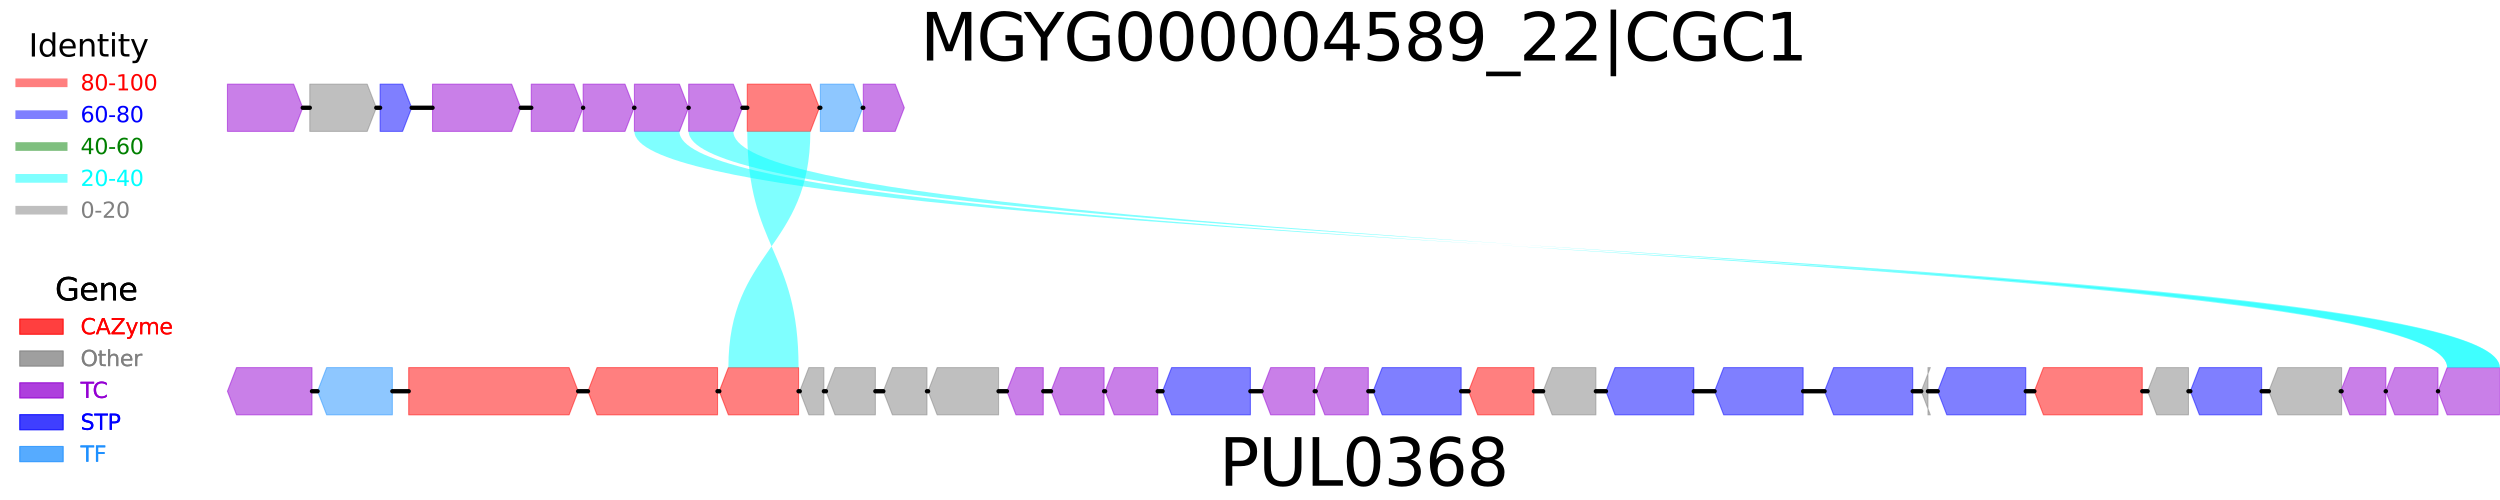 <?xml version="1.0" encoding="utf-8" standalone="no"?>
<!DOCTYPE svg PUBLIC "-//W3C//DTD SVG 1.1//EN"
  "http://www.w3.org/Graphics/SVG/1.1/DTD/svg11.dtd">
<svg height="230.4pt" version="1.1" viewBox="0 0 1152 230.4" width="1152pt" xmlns="http://www.w3.org/2000/svg" xmlns:xlink="http://www.w3.org/1999/xlink">
 <defs>
  <style type="text/css">*{stroke-linecap:butt;stroke-linejoin:round;}</style>
 </defs>
 <g id="figure_1">
  <g id="patch_1">
   <path d="M 0 230.4 
L 1152 230.4 
L 1152 0 
L 0 0 
z
" style="fill:#ffffff;"/>
  </g>
  <g id="axes_1">
   <g id="patch_2">
    <path clip-path="url(#p3616e3fc8d)" d="M 104.809 60.544 
L 135.309 60.544 
L 139.498 49.659 
L 135.309 38.774 
L 104.809 38.774 
z
" style="fill:#9400d3;opacity:0.5;stroke:#9400d3;stroke-linejoin:miter;stroke-width:0.5;"/>
   </g>
   <g id="patch_3">
    <path clip-path="url(#p3616e3fc8d)" d="M 142.753 60.544 
L 169.209 60.544 
L 173.398 49.659 
L 169.209 38.774 
L 142.753 38.774 
z
" style="fill:#808080;opacity:0.5;stroke:#808080;stroke-linejoin:miter;stroke-width:0.5;"/>
   </g>
   <g id="patch_4">
    <path clip-path="url(#p3616e3fc8d)" d="M 175.153 60.544 
L 185.511 60.544 
L 189.699 49.659 
L 185.511 38.774 
L 175.153 38.774 
z
" style="fill:#0000ff;opacity:0.5;stroke:#0000ff;stroke-linejoin:miter;stroke-width:0.5;"/>
   </g>
   <g id="patch_5">
    <path clip-path="url(#p3616e3fc8d)" d="M 199.313 60.544 
L 235.764 60.544 
L 239.952 49.659 
L 235.764 38.774 
L 199.313 38.774 
z
" style="fill:#9400d3;opacity:0.5;stroke:#9400d3;stroke-linejoin:miter;stroke-width:0.5;"/>
   </g>
   <g id="patch_6">
    <path clip-path="url(#p3616e3fc8d)" d="M 244.809 60.544 
L 264.476 60.544 
L 268.664 49.659 
L 264.476 38.774 
L 244.809 38.774 
z
" style="fill:#9400d3;opacity:0.5;stroke:#9400d3;stroke-linejoin:miter;stroke-width:0.5;"/>
   </g>
   <g id="patch_7">
    <path clip-path="url(#p3616e3fc8d)" d="M 268.715 60.544 
L 288 60.544 
L 292.188 49.659 
L 288 38.774 
L 268.715 38.774 
z
" style="fill:#9400d3;opacity:0.5;stroke:#9400d3;stroke-linejoin:miter;stroke-width:0.5;"/>
   </g>
   <g id="patch_8">
    <path clip-path="url(#p3616e3fc8d)" d="M 292.341 60.544 
L 313.075 60.544 
L 317.264 49.659 
L 313.075 38.774 
L 292.341 38.774 
z
" style="fill:#9400d3;opacity:0.5;stroke:#9400d3;stroke-linejoin:miter;stroke-width:0.5;"/>
   </g>
   <g id="patch_9">
    <path clip-path="url(#p3616e3fc8d)" d="M 317.34 60.544 
L 337.922 60.544 
L 342.11 49.659 
L 337.922 38.774 
L 317.34 38.774 
z
" style="fill:#9400d3;opacity:0.5;stroke:#9400d3;stroke-linejoin:miter;stroke-width:0.5;"/>
   </g>
   <g id="patch_10">
    <path clip-path="url(#p3616e3fc8d)" d="M 344.348 60.544 
L 373.399 60.544 
L 377.587 49.659 
L 373.399 38.774 
L 344.348 38.774 
z
" style="fill:#ff0000;opacity:0.5;stroke:#ff0000;stroke-linejoin:miter;stroke-width:0.5;"/>
   </g>
   <g id="patch_11">
    <path clip-path="url(#p3616e3fc8d)" d="M 378.02 60.544 
L 393.337 60.544 
L 397.526 49.659 
L 393.337 38.774 
L 378.02 38.774 
z
" style="fill:#1e90ff;opacity:0.5;stroke:#1e90ff;stroke-linejoin:miter;stroke-width:0.5;"/>
   </g>
   <g id="patch_12">
    <path clip-path="url(#p3616e3fc8d)" d="M 397.805 60.544 
L 412.513 60.544 
L 416.701 49.659 
L 412.513 38.774 
L 397.805 38.774 
z
" style="fill:#9400d3;opacity:0.5;stroke:#9400d3;stroke-linejoin:miter;stroke-width:0.5;"/>
   </g>
   <g id="patch_13">
    <path clip-path="url(#p3616e3fc8d)" d="M 104.809 180.28 
L 108.997 191.165 
L 143.77 191.165 
L 143.77 169.395 
L 108.997 169.395 
z
" style="fill:#9400d3;opacity:0.5;stroke:#9400d3;stroke-linejoin:miter;stroke-width:0.5;"/>
   </g>
   <g id="patch_14">
    <path clip-path="url(#p3616e3fc8d)" d="M 146.339 180.28 
L 150.527 191.165 
L 180.798 191.165 
L 180.798 169.395 
L 150.527 169.395 
z
" style="fill:#1e90ff;opacity:0.5;stroke:#1e90ff;stroke-linejoin:miter;stroke-width:0.5;"/>
   </g>
   <g id="patch_15">
    <path clip-path="url(#p3616e3fc8d)" d="M 188.326 191.165 
L 262.238 191.165 
L 266.426 180.28 
L 262.238 169.395 
L 188.326 169.395 
z
" style="fill:#ff0000;opacity:0.5;stroke:#ff0000;stroke-linejoin:miter;stroke-width:0.5;"/>
   </g>
   <g id="patch_16">
    <path clip-path="url(#p3616e3fc8d)" d="M 270.928 180.28 
L 275.116 191.165 
L 330.641 191.165 
L 330.641 169.395 
L 275.116 169.395 
z
" style="fill:#ff0000;opacity:0.5;stroke:#ff0000;stroke-linejoin:miter;stroke-width:0.5;"/>
   </g>
   <g id="patch_17">
    <path clip-path="url(#p3616e3fc8d)" d="M 331.455 180.28 
L 335.643 191.165 
L 367.974 191.165 
L 367.974 169.395 
L 335.643 169.395 
z
" style="fill:#ff0000;opacity:0.5;stroke:#ff0000;stroke-linejoin:miter;stroke-width:0.5;"/>
   </g>
   <g id="patch_18">
    <path clip-path="url(#p3616e3fc8d)" d="M 368.534 180.28 
L 372.722 191.165 
L 379.647 191.165 
L 379.647 169.395 
L 372.722 169.395 
z
" style="fill:#808080;opacity:0.5;stroke:#808080;stroke-linejoin:miter;stroke-width:0.5;"/>
   </g>
   <g id="patch_19">
    <path clip-path="url(#p3616e3fc8d)" d="M 380.588 180.28 
L 384.777 191.165 
L 403.375 191.165 
L 403.375 169.395 
L 384.777 169.395 
z
" style="fill:#808080;opacity:0.5;stroke:#808080;stroke-linejoin:miter;stroke-width:0.5;"/>
   </g>
   <g id="patch_20">
    <path clip-path="url(#p3616e3fc8d)" d="M 407.037 180.28 
L 411.225 191.165 
L 427.153 191.165 
L 427.153 169.395 
L 411.225 169.395 
z
" style="fill:#808080;opacity:0.5;stroke:#808080;stroke-linejoin:miter;stroke-width:0.5;"/>
   </g>
   <g id="patch_21">
    <path clip-path="url(#p3616e3fc8d)" d="M 427.662 180.28 
L 431.85 191.165 
L 460.138 191.165 
L 460.138 169.395 
L 431.85 169.395 
z
" style="fill:#808080;opacity:0.5;stroke:#808080;stroke-linejoin:miter;stroke-width:0.5;"/>
   </g>
   <g id="patch_22">
    <path clip-path="url(#p3616e3fc8d)" d="M 463.978 180.28 
L 468.166 191.165 
L 480.737 191.165 
L 480.737 169.395 
L 468.166 169.395 
z
" style="fill:#9400d3;opacity:0.5;stroke:#9400d3;stroke-linejoin:miter;stroke-width:0.5;"/>
   </g>
   <g id="patch_23">
    <path clip-path="url(#p3616e3fc8d)" d="M 484.298 180.28 
L 488.486 191.165 
L 508.763 191.165 
L 508.763 169.395 
L 488.486 169.395 
z
" style="fill:#9400d3;opacity:0.5;stroke:#9400d3;stroke-linejoin:miter;stroke-width:0.5;"/>
   </g>
   <g id="patch_24">
    <path clip-path="url(#p3616e3fc8d)" d="M 509.246 180.28 
L 513.435 191.165 
L 533.482 191.165 
L 533.482 169.395 
L 513.435 169.395 
z
" style="fill:#9400d3;opacity:0.5;stroke:#9400d3;stroke-linejoin:miter;stroke-width:0.5;"/>
   </g>
   <g id="patch_25">
    <path clip-path="url(#p3616e3fc8d)" d="M 535.695 180.28 
L 539.883 191.165 
L 576.182 191.165 
L 576.182 169.395 
L 539.883 169.395 
z
" style="fill:#0000ff;opacity:0.5;stroke:#0000ff;stroke-linejoin:miter;stroke-width:0.5;"/>
   </g>
   <g id="patch_26">
    <path clip-path="url(#p3616e3fc8d)" d="M 581.344 180.28 
L 585.533 191.165 
L 605.81 191.165 
L 605.81 169.395 
L 585.533 169.395 
z
" style="fill:#9400d3;opacity:0.5;stroke:#9400d3;stroke-linejoin:miter;stroke-width:0.5;"/>
   </g>
   <g id="patch_27">
    <path clip-path="url(#p3616e3fc8d)" d="M 606.293 180.28 
L 610.481 191.165 
L 630.529 191.165 
L 630.529 169.395 
L 610.481 169.395 
z
" style="fill:#9400d3;opacity:0.5;stroke:#9400d3;stroke-linejoin:miter;stroke-width:0.5;"/>
   </g>
   <g id="patch_28">
    <path clip-path="url(#p3616e3fc8d)" d="M 632.741 180.28 
L 636.93 191.165 
L 673.305 191.165 
L 673.305 169.395 
L 636.93 169.395 
z
" style="fill:#0000ff;opacity:0.5;stroke:#0000ff;stroke-linejoin:miter;stroke-width:0.5;"/>
   </g>
   <g id="patch_29">
    <path clip-path="url(#p3616e3fc8d)" d="M 676.738 180.28 
L 680.926 191.165 
L 706.849 191.165 
L 706.849 169.395 
L 680.926 169.395 
z
" style="fill:#ff0000;opacity:0.5;stroke:#ff0000;stroke-linejoin:miter;stroke-width:0.5;"/>
   </g>
   <g id="patch_30">
    <path clip-path="url(#p3616e3fc8d)" d="M 711.07 180.28 
L 715.259 191.165 
L 735.383 191.165 
L 735.383 169.395 
L 715.259 169.395 
z
" style="fill:#808080;opacity:0.5;stroke:#808080;stroke-linejoin:miter;stroke-width:0.5;"/>
   </g>
   <g id="patch_31">
    <path clip-path="url(#p3616e3fc8d)" d="M 740.012 180.28 
L 744.2 191.165 
L 780.498 191.165 
L 780.498 169.395 
L 744.2 169.395 
z
" style="fill:#0000ff;opacity:0.5;stroke:#0000ff;stroke-linejoin:miter;stroke-width:0.5;"/>
   </g>
   <g id="patch_32">
    <path clip-path="url(#p3616e3fc8d)" d="M 790.086 180.28 
L 794.274 191.165 
L 830.878 191.165 
L 830.878 169.395 
L 794.274 169.395 
z
" style="fill:#0000ff;opacity:0.5;stroke:#0000ff;stroke-linejoin:miter;stroke-width:0.5;"/>
   </g>
   <g id="patch_33">
    <path clip-path="url(#p3616e3fc8d)" d="M 840.746 180.28 
L 844.934 191.165 
L 881.385 191.165 
L 881.385 169.395 
L 844.934 169.395 
z
" style="fill:#0000ff;opacity:0.5;stroke:#0000ff;stroke-linejoin:miter;stroke-width:0.5;"/>
   </g>
   <g id="patch_34">
    <path clip-path="url(#p3616e3fc8d)" d="M 885.302 180.28 
L 889.49 191.165 
L 888.404 191.165 
L 888.404 169.395 
L 889.49 169.395 
z
" style="fill:#808080;opacity:0.5;stroke:#808080;stroke-linejoin:miter;stroke-width:0.5;"/>
   </g>
   <g id="patch_35">
    <path clip-path="url(#p3616e3fc8d)" d="M 892.906 180.28 
L 897.094 191.165 
L 933.469 191.165 
L 933.469 169.395 
L 897.094 169.395 
z
" style="fill:#0000ff;opacity:0.5;stroke:#0000ff;stroke-linejoin:miter;stroke-width:0.5;"/>
   </g>
   <g id="patch_36">
    <path clip-path="url(#p3616e3fc8d)" d="M 937.436 180.28 
L 941.625 191.165 
L 987.155 191.165 
L 987.155 169.395 
L 941.625 169.395 
z
" style="fill:#ff0000;opacity:0.5;stroke:#ff0000;stroke-linejoin:miter;stroke-width:0.5;"/>
   </g>
   <g id="patch_37">
    <path clip-path="url(#p3616e3fc8d)" d="M 989.622 180.28 
L 993.81 191.165 
L 1008.441 191.165 
L 1008.441 169.395 
L 993.81 169.395 
z
" style="fill:#808080;opacity:0.5;stroke:#808080;stroke-linejoin:miter;stroke-width:0.5;"/>
   </g>
   <g id="patch_38">
    <path clip-path="url(#p3616e3fc8d)" d="M 1009.306 180.28 
L 1013.494 191.165 
L 1042.163 191.165 
L 1042.163 169.395 
L 1013.494 169.395 
z
" style="fill:#0000ff;opacity:0.5;stroke:#0000ff;stroke-linejoin:miter;stroke-width:0.5;"/>
   </g>
   <g id="patch_39">
    <path clip-path="url(#p3616e3fc8d)" d="M 1045.469 180.28 
L 1049.658 191.165 
L 1079.013 191.165 
L 1079.013 169.395 
L 1049.658 169.395 
z
" style="fill:#808080;opacity:0.5;stroke:#808080;stroke-linejoin:miter;stroke-width:0.5;"/>
   </g>
   <g id="patch_40">
    <path clip-path="url(#p3616e3fc8d)" d="M 1078.606 180.28 
L 1082.795 191.165 
L 1099.409 191.165 
L 1099.409 169.395 
L 1082.795 169.395 
z
" style="fill:#9400d3;opacity:0.5;stroke:#9400d3;stroke-linejoin:miter;stroke-width:0.5;"/>
   </g>
   <g id="patch_41">
    <path clip-path="url(#p3616e3fc8d)" d="M 1099.333 180.28 
L 1103.521 191.165 
L 1123.417 191.165 
L 1123.417 169.395 
L 1103.521 169.395 
z
" style="fill:#9400d3;opacity:0.5;stroke:#9400d3;stroke-linejoin:miter;stroke-width:0.5;"/>
   </g>
   <g id="patch_42">
    <path clip-path="url(#p3616e3fc8d)" d="M 1123.468 180.28 
L 1127.656 191.165 
L 1151.9 191.165 
L 1151.9 169.395 
L 1127.656 169.395 
z
" style="fill:#9400d3;opacity:0.5;stroke:#9400d3;stroke-linejoin:miter;stroke-width:0.5;"/>
   </g>
   <g id="patch_43">
    <path clip-path="url(#p3616e3fc8d)" d="M 292.341 60.544 
C 292.341 114.97 1151.9 114.97 1151.9 169.395 
L 1127.656 169.395 
C 1127.656 114.97 313.075 114.97 313.075 60.544 
z
" style="fill:#00ffff;opacity:0.5;"/>
   </g>
   <g id="patch_44">
    <path clip-path="url(#p3616e3fc8d)" d="M 317.34 60.544 
C 317.34 114.97 1151.9 114.97 1151.9 169.395 
L 1127.656 169.395 
C 1127.656 114.97 337.922 114.97 337.922 60.544 
z
" style="fill:#00ffff;opacity:0.5;"/>
   </g>
   <g id="patch_45">
    <path clip-path="url(#p3616e3fc8d)" d="M 344.348 60.544 
C 344.348 114.97 367.974 114.97 367.974 169.395 
L 335.643 169.395 
C 335.643 114.97 373.399 114.97 373.399 60.544 
z
" style="fill:#00ffff;opacity:0.5;"/>
   </g>
   <g id="patch_46">
    <path clip-path="url(#p3616e3fc8d)" d="M 139.498 49.659 
L 142.753 49.659 
z
" style="stroke:#000000;stroke-linejoin:miter;stroke-width:2;"/>
   </g>
   <g id="patch_47">
    <path clip-path="url(#p3616e3fc8d)" d="M 173.398 49.659 
L 175.153 49.659 
z
" style="stroke:#000000;stroke-linejoin:miter;stroke-width:2;"/>
   </g>
   <g id="patch_48">
    <path clip-path="url(#p3616e3fc8d)" d="M 189.699 49.659 
L 199.313 49.659 
z
" style="stroke:#000000;stroke-linejoin:miter;stroke-width:2;"/>
   </g>
   <g id="patch_49">
    <path clip-path="url(#p3616e3fc8d)" d="M 239.952 49.659 
L 244.809 49.659 
z
" style="stroke:#000000;stroke-linejoin:miter;stroke-width:2;"/>
   </g>
   <g id="patch_50">
    <path clip-path="url(#p3616e3fc8d)" d="M 268.664 49.659 
L 268.715 49.659 
z
" style="stroke:#000000;stroke-linejoin:miter;stroke-width:2;"/>
   </g>
   <g id="patch_51">
    <path clip-path="url(#p3616e3fc8d)" d="M 292.188 49.659 
L 292.341 49.659 
z
" style="stroke:#000000;stroke-linejoin:miter;stroke-width:2;"/>
   </g>
   <g id="patch_52">
    <path clip-path="url(#p3616e3fc8d)" d="M 317.264 49.659 
L 317.34 49.659 
z
" style="stroke:#000000;stroke-linejoin:miter;stroke-width:2;"/>
   </g>
   <g id="patch_53">
    <path clip-path="url(#p3616e3fc8d)" d="M 342.11 49.659 
L 344.348 49.659 
z
" style="stroke:#000000;stroke-linejoin:miter;stroke-width:2;"/>
   </g>
   <g id="patch_54">
    <path clip-path="url(#p3616e3fc8d)" d="M 377.587 49.659 
L 378.02 49.659 
z
" style="stroke:#000000;stroke-linejoin:miter;stroke-width:2;"/>
   </g>
   <g id="patch_55">
    <path clip-path="url(#p3616e3fc8d)" d="M 397.526 49.659 
L 397.805 49.659 
z
" style="stroke:#000000;stroke-linejoin:miter;stroke-width:2;"/>
   </g>
   <g id="patch_56">
    <path clip-path="url(#p3616e3fc8d)" d="M 143.77 180.28 
L 146.339 180.28 
z
" style="stroke:#000000;stroke-linejoin:miter;stroke-width:2;"/>
   </g>
   <g id="patch_57">
    <path clip-path="url(#p3616e3fc8d)" d="M 180.798 180.28 
L 188.326 180.28 
z
" style="stroke:#000000;stroke-linejoin:miter;stroke-width:2;"/>
   </g>
   <g id="patch_58">
    <path clip-path="url(#p3616e3fc8d)" d="M 266.426 180.28 
L 270.928 180.28 
z
" style="stroke:#000000;stroke-linejoin:miter;stroke-width:2;"/>
   </g>
   <g id="patch_59">
    <path clip-path="url(#p3616e3fc8d)" d="M 330.641 180.28 
L 331.455 180.28 
z
" style="stroke:#000000;stroke-linejoin:miter;stroke-width:2;"/>
   </g>
   <g id="patch_60">
    <path clip-path="url(#p3616e3fc8d)" d="M 367.974 180.28 
L 368.534 180.28 
z
" style="stroke:#000000;stroke-linejoin:miter;stroke-width:2;"/>
   </g>
   <g id="patch_61">
    <path clip-path="url(#p3616e3fc8d)" d="M 379.647 180.28 
L 380.588 180.28 
z
" style="stroke:#000000;stroke-linejoin:miter;stroke-width:2;"/>
   </g>
   <g id="patch_62">
    <path clip-path="url(#p3616e3fc8d)" d="M 403.375 180.28 
L 407.037 180.28 
z
" style="stroke:#000000;stroke-linejoin:miter;stroke-width:2;"/>
   </g>
   <g id="patch_63">
    <path clip-path="url(#p3616e3fc8d)" d="M 427.153 180.28 
L 427.662 180.28 
z
" style="stroke:#000000;stroke-linejoin:miter;stroke-width:2;"/>
   </g>
   <g id="patch_64">
    <path clip-path="url(#p3616e3fc8d)" d="M 460.138 180.28 
L 463.978 180.28 
z
" style="stroke:#000000;stroke-linejoin:miter;stroke-width:2;"/>
   </g>
   <g id="patch_65">
    <path clip-path="url(#p3616e3fc8d)" d="M 480.737 180.28 
L 484.298 180.28 
z
" style="stroke:#000000;stroke-linejoin:miter;stroke-width:2;"/>
   </g>
   <g id="patch_66">
    <path clip-path="url(#p3616e3fc8d)" d="M 508.763 180.28 
L 509.246 180.28 
z
" style="stroke:#000000;stroke-linejoin:miter;stroke-width:2;"/>
   </g>
   <g id="patch_67">
    <path clip-path="url(#p3616e3fc8d)" d="M 533.482 180.28 
L 535.695 180.28 
z
" style="stroke:#000000;stroke-linejoin:miter;stroke-width:2;"/>
   </g>
   <g id="patch_68">
    <path clip-path="url(#p3616e3fc8d)" d="M 576.182 180.28 
L 581.344 180.28 
z
" style="stroke:#000000;stroke-linejoin:miter;stroke-width:2;"/>
   </g>
   <g id="patch_69">
    <path clip-path="url(#p3616e3fc8d)" d="M 605.81 180.28 
L 606.293 180.28 
z
" style="stroke:#000000;stroke-linejoin:miter;stroke-width:2;"/>
   </g>
   <g id="patch_70">
    <path clip-path="url(#p3616e3fc8d)" d="M 630.529 180.28 
L 632.741 180.28 
z
" style="stroke:#000000;stroke-linejoin:miter;stroke-width:2;"/>
   </g>
   <g id="patch_71">
    <path clip-path="url(#p3616e3fc8d)" d="M 673.305 180.28 
L 676.738 180.28 
z
" style="stroke:#000000;stroke-linejoin:miter;stroke-width:2;"/>
   </g>
   <g id="patch_72">
    <path clip-path="url(#p3616e3fc8d)" d="M 706.849 180.28 
L 711.07 180.28 
z
" style="stroke:#000000;stroke-linejoin:miter;stroke-width:2;"/>
   </g>
   <g id="patch_73">
    <path clip-path="url(#p3616e3fc8d)" d="M 735.383 180.28 
L 740.012 180.28 
z
" style="stroke:#000000;stroke-linejoin:miter;stroke-width:2;"/>
   </g>
   <g id="patch_74">
    <path clip-path="url(#p3616e3fc8d)" d="M 780.498 180.28 
L 790.086 180.28 
z
" style="stroke:#000000;stroke-linejoin:miter;stroke-width:2;"/>
   </g>
   <g id="patch_75">
    <path clip-path="url(#p3616e3fc8d)" d="M 830.878 180.28 
L 840.746 180.28 
z
" style="stroke:#000000;stroke-linejoin:miter;stroke-width:2;"/>
   </g>
   <g id="patch_76">
    <path clip-path="url(#p3616e3fc8d)" d="M 881.385 180.28 
L 885.302 180.28 
z
" style="stroke:#000000;stroke-linejoin:miter;stroke-width:2;"/>
   </g>
   <g id="patch_77">
    <path clip-path="url(#p3616e3fc8d)" d="M 888.404 180.28 
L 892.906 180.28 
z
" style="stroke:#000000;stroke-linejoin:miter;stroke-width:2;"/>
   </g>
   <g id="patch_78">
    <path clip-path="url(#p3616e3fc8d)" d="M 933.469 180.28 
L 937.436 180.28 
z
" style="stroke:#000000;stroke-linejoin:miter;stroke-width:2;"/>
   </g>
   <g id="patch_79">
    <path clip-path="url(#p3616e3fc8d)" d="M 987.155 180.28 
L 989.622 180.28 
z
" style="stroke:#000000;stroke-linejoin:miter;stroke-width:2;"/>
   </g>
   <g id="patch_80">
    <path clip-path="url(#p3616e3fc8d)" d="M 1008.441 180.28 
L 1009.306 180.28 
z
" style="stroke:#000000;stroke-linejoin:miter;stroke-width:2;"/>
   </g>
   <g id="patch_81">
    <path clip-path="url(#p3616e3fc8d)" d="M 1042.163 180.28 
L 1045.469 180.28 
z
" style="stroke:#000000;stroke-linejoin:miter;stroke-width:2;"/>
   </g>
   <g id="patch_82">
    <path clip-path="url(#p3616e3fc8d)" d="M 1079.013 180.28 
L 1078.606 180.28 
z
" style="stroke:#000000;stroke-linejoin:miter;stroke-width:2;"/>
   </g>
   <g id="patch_83">
    <path clip-path="url(#p3616e3fc8d)" d="M 1099.409 180.28 
L 1099.333 180.28 
z
" style="stroke:#000000;stroke-linejoin:miter;stroke-width:2;"/>
   </g>
   <g id="patch_84">
    <path clip-path="url(#p3616e3fc8d)" d="M 1123.417 180.28 
L 1123.468 180.28 
z
" style="stroke:#000000;stroke-linejoin:miter;stroke-width:2;"/>
   </g>
   <g id="text_1">
    <!-- MGYG000004589_22|CGC1 -->
    <g transform="translate(424.106 27.889)scale(0.3 -0.3)">
     <defs>
      <path d="M 628 4666 
L 1569 4666 
L 2759 1491 
L 3956 4666 
L 4897 4666 
L 4897 0 
L 4281 0 
L 4281 4097 
L 3078 897 
L 2444 897 
L 1241 4097 
L 1241 0 
L 628 0 
L 628 4666 
z
" id="DejaVuSans-4d" transform="scale(0.016)"/>
      <path d="M 3809 666 
L 3809 1919 
L 2778 1919 
L 2778 2438 
L 4434 2438 
L 4434 434 
Q 4069 175 3628 42 
Q 3188 -91 2688 -91 
Q 1594 -91 976 548 
Q 359 1188 359 2328 
Q 359 3472 976 4111 
Q 1594 4750 2688 4750 
Q 3144 4750 3555 4637 
Q 3966 4525 4313 4306 
L 4313 3634 
Q 3963 3931 3569 4081 
Q 3175 4231 2741 4231 
Q 1884 4231 1454 3753 
Q 1025 3275 1025 2328 
Q 1025 1384 1454 906 
Q 1884 428 2741 428 
Q 3075 428 3337 486 
Q 3600 544 3809 666 
z
" id="DejaVuSans-47" transform="scale(0.016)"/>
      <path d="M -13 4666 
L 666 4666 
L 1959 2747 
L 3244 4666 
L 3922 4666 
L 2272 2222 
L 2272 0 
L 1638 0 
L 1638 2222 
L -13 4666 
z
" id="DejaVuSans-59" transform="scale(0.016)"/>
      <path d="M 2034 4250 
Q 1547 4250 1301 3770 
Q 1056 3291 1056 2328 
Q 1056 1369 1301 889 
Q 1547 409 2034 409 
Q 2525 409 2770 889 
Q 3016 1369 3016 2328 
Q 3016 3291 2770 3770 
Q 2525 4250 2034 4250 
z
M 2034 4750 
Q 2819 4750 3233 4129 
Q 3647 3509 3647 2328 
Q 3647 1150 3233 529 
Q 2819 -91 2034 -91 
Q 1250 -91 836 529 
Q 422 1150 422 2328 
Q 422 3509 836 4129 
Q 1250 4750 2034 4750 
z
" id="DejaVuSans-30" transform="scale(0.016)"/>
      <path d="M 2419 4116 
L 825 1625 
L 2419 1625 
L 2419 4116 
z
M 2253 4666 
L 3047 4666 
L 3047 1625 
L 3713 1625 
L 3713 1100 
L 3047 1100 
L 3047 0 
L 2419 0 
L 2419 1100 
L 313 1100 
L 313 1709 
L 2253 4666 
z
" id="DejaVuSans-34" transform="scale(0.016)"/>
      <path d="M 691 4666 
L 3169 4666 
L 3169 4134 
L 1269 4134 
L 1269 2991 
Q 1406 3038 1543 3061 
Q 1681 3084 1819 3084 
Q 2600 3084 3056 2656 
Q 3513 2228 3513 1497 
Q 3513 744 3044 326 
Q 2575 -91 1722 -91 
Q 1428 -91 1123 -41 
Q 819 9 494 109 
L 494 744 
Q 775 591 1075 516 
Q 1375 441 1709 441 
Q 2250 441 2565 725 
Q 2881 1009 2881 1497 
Q 2881 1984 2565 2268 
Q 2250 2553 1709 2553 
Q 1456 2553 1204 2497 
Q 953 2441 691 2322 
L 691 4666 
z
" id="DejaVuSans-35" transform="scale(0.016)"/>
      <path d="M 2034 2216 
Q 1584 2216 1326 1975 
Q 1069 1734 1069 1313 
Q 1069 891 1326 650 
Q 1584 409 2034 409 
Q 2484 409 2743 651 
Q 3003 894 3003 1313 
Q 3003 1734 2745 1975 
Q 2488 2216 2034 2216 
z
M 1403 2484 
Q 997 2584 770 2862 
Q 544 3141 544 3541 
Q 544 4100 942 4425 
Q 1341 4750 2034 4750 
Q 2731 4750 3128 4425 
Q 3525 4100 3525 3541 
Q 3525 3141 3298 2862 
Q 3072 2584 2669 2484 
Q 3125 2378 3379 2068 
Q 3634 1759 3634 1313 
Q 3634 634 3220 271 
Q 2806 -91 2034 -91 
Q 1263 -91 848 271 
Q 434 634 434 1313 
Q 434 1759 690 2068 
Q 947 2378 1403 2484 
z
M 1172 3481 
Q 1172 3119 1398 2916 
Q 1625 2713 2034 2713 
Q 2441 2713 2670 2916 
Q 2900 3119 2900 3481 
Q 2900 3844 2670 4047 
Q 2441 4250 2034 4250 
Q 1625 4250 1398 4047 
Q 1172 3844 1172 3481 
z
" id="DejaVuSans-38" transform="scale(0.016)"/>
      <path d="M 703 97 
L 703 672 
Q 941 559 1184 500 
Q 1428 441 1663 441 
Q 2288 441 2617 861 
Q 2947 1281 2994 2138 
Q 2813 1869 2534 1725 
Q 2256 1581 1919 1581 
Q 1219 1581 811 2004 
Q 403 2428 403 3163 
Q 403 3881 828 4315 
Q 1253 4750 1959 4750 
Q 2769 4750 3195 4129 
Q 3622 3509 3622 2328 
Q 3622 1225 3098 567 
Q 2575 -91 1691 -91 
Q 1453 -91 1209 -44 
Q 966 3 703 97 
z
M 1959 2075 
Q 2384 2075 2632 2365 
Q 2881 2656 2881 3163 
Q 2881 3666 2632 3958 
Q 2384 4250 1959 4250 
Q 1534 4250 1286 3958 
Q 1038 3666 1038 3163 
Q 1038 2656 1286 2365 
Q 1534 2075 1959 2075 
z
" id="DejaVuSans-39" transform="scale(0.016)"/>
      <path d="M 3263 -1063 
L 3263 -1509 
L -63 -1509 
L -63 -1063 
L 3263 -1063 
z
" id="DejaVuSans-5f" transform="scale(0.016)"/>
      <path d="M 1228 531 
L 3431 531 
L 3431 0 
L 469 0 
L 469 531 
Q 828 903 1448 1529 
Q 2069 2156 2228 2338 
Q 2531 2678 2651 2914 
Q 2772 3150 2772 3378 
Q 2772 3750 2511 3984 
Q 2250 4219 1831 4219 
Q 1534 4219 1204 4116 
Q 875 4013 500 3803 
L 500 4441 
Q 881 4594 1212 4672 
Q 1544 4750 1819 4750 
Q 2544 4750 2975 4387 
Q 3406 4025 3406 3419 
Q 3406 3131 3298 2873 
Q 3191 2616 2906 2266 
Q 2828 2175 2409 1742 
Q 1991 1309 1228 531 
z
" id="DejaVuSans-32" transform="scale(0.016)"/>
      <path d="M 1344 4891 
L 1344 -1509 
L 813 -1509 
L 813 4891 
L 1344 4891 
z
" id="DejaVuSans-7c" transform="scale(0.016)"/>
      <path d="M 4122 4306 
L 4122 3641 
Q 3803 3938 3442 4084 
Q 3081 4231 2675 4231 
Q 1875 4231 1450 3742 
Q 1025 3253 1025 2328 
Q 1025 1406 1450 917 
Q 1875 428 2675 428 
Q 3081 428 3442 575 
Q 3803 722 4122 1019 
L 4122 359 
Q 3791 134 3420 21 
Q 3050 -91 2638 -91 
Q 1578 -91 968 557 
Q 359 1206 359 2328 
Q 359 3453 968 4101 
Q 1578 4750 2638 4750 
Q 3056 4750 3426 4639 
Q 3797 4528 4122 4306 
z
" id="DejaVuSans-43" transform="scale(0.016)"/>
      <path d="M 794 531 
L 1825 531 
L 1825 4091 
L 703 3866 
L 703 4441 
L 1819 4666 
L 2450 4666 
L 2450 531 
L 3481 531 
L 3481 0 
L 794 0 
L 794 531 
z
" id="DejaVuSans-31" transform="scale(0.016)"/>
     </defs>
     <use xlink:href="#DejaVuSans-4d"/>
     <use x="86.279" xlink:href="#DejaVuSans-47"/>
     <use x="158.77" xlink:href="#DejaVuSans-59"/>
     <use x="219.854" xlink:href="#DejaVuSans-47"/>
     <use x="297.344" xlink:href="#DejaVuSans-30"/>
     <use x="360.967" xlink:href="#DejaVuSans-30"/>
     <use x="424.59" xlink:href="#DejaVuSans-30"/>
     <use x="488.213" xlink:href="#DejaVuSans-30"/>
     <use x="551.836" xlink:href="#DejaVuSans-30"/>
     <use x="615.459" xlink:href="#DejaVuSans-34"/>
     <use x="679.082" xlink:href="#DejaVuSans-35"/>
     <use x="742.705" xlink:href="#DejaVuSans-38"/>
     <use x="806.328" xlink:href="#DejaVuSans-39"/>
     <use x="869.951" xlink:href="#DejaVuSans-5f"/>
     <use x="919.951" xlink:href="#DejaVuSans-32"/>
     <use x="983.574" xlink:href="#DejaVuSans-32"/>
     <use x="1047.197" xlink:href="#DejaVuSans-7c"/>
     <use x="1080.889" xlink:href="#DejaVuSans-43"/>
     <use x="1150.713" xlink:href="#DejaVuSans-47"/>
     <use x="1228.203" xlink:href="#DejaVuSans-43"/>
     <use x="1298.027" xlink:href="#DejaVuSans-31"/>
    </g>
   </g>
   <g id="text_2">
    <!-- PUL0368 -->
    <g transform="translate(561.799 223.82)scale(0.3 -0.3)">
     <defs>
      <path d="M 1259 4147 
L 1259 2394 
L 2053 2394 
Q 2494 2394 2734 2622 
Q 2975 2850 2975 3272 
Q 2975 3691 2734 3919 
Q 2494 4147 2053 4147 
L 1259 4147 
z
M 628 4666 
L 2053 4666 
Q 2838 4666 3239 4311 
Q 3641 3956 3641 3272 
Q 3641 2581 3239 2228 
Q 2838 1875 2053 1875 
L 1259 1875 
L 1259 0 
L 628 0 
L 628 4666 
z
" id="DejaVuSans-50" transform="scale(0.016)"/>
      <path d="M 556 4666 
L 1191 4666 
L 1191 1831 
Q 1191 1081 1462 751 
Q 1734 422 2344 422 
Q 2950 422 3222 751 
Q 3494 1081 3494 1831 
L 3494 4666 
L 4128 4666 
L 4128 1753 
Q 4128 841 3676 375 
Q 3225 -91 2344 -91 
Q 1459 -91 1007 375 
Q 556 841 556 1753 
L 556 4666 
z
" id="DejaVuSans-55" transform="scale(0.016)"/>
      <path d="M 628 4666 
L 1259 4666 
L 1259 531 
L 3531 531 
L 3531 0 
L 628 0 
L 628 4666 
z
" id="DejaVuSans-4c" transform="scale(0.016)"/>
      <path d="M 2597 2516 
Q 3050 2419 3304 2112 
Q 3559 1806 3559 1356 
Q 3559 666 3084 287 
Q 2609 -91 1734 -91 
Q 1441 -91 1130 -33 
Q 819 25 488 141 
L 488 750 
Q 750 597 1062 519 
Q 1375 441 1716 441 
Q 2309 441 2620 675 
Q 2931 909 2931 1356 
Q 2931 1769 2642 2001 
Q 2353 2234 1838 2234 
L 1294 2234 
L 1294 2753 
L 1863 2753 
Q 2328 2753 2575 2939 
Q 2822 3125 2822 3475 
Q 2822 3834 2567 4026 
Q 2313 4219 1838 4219 
Q 1578 4219 1281 4162 
Q 984 4106 628 3988 
L 628 4550 
Q 988 4650 1302 4700 
Q 1616 4750 1894 4750 
Q 2613 4750 3031 4423 
Q 3450 4097 3450 3541 
Q 3450 3153 3228 2886 
Q 3006 2619 2597 2516 
z
" id="DejaVuSans-33" transform="scale(0.016)"/>
      <path d="M 2113 2584 
Q 1688 2584 1439 2293 
Q 1191 2003 1191 1497 
Q 1191 994 1439 701 
Q 1688 409 2113 409 
Q 2538 409 2786 701 
Q 3034 994 3034 1497 
Q 3034 2003 2786 2293 
Q 2538 2584 2113 2584 
z
M 3366 4563 
L 3366 3988 
Q 3128 4100 2886 4159 
Q 2644 4219 2406 4219 
Q 1781 4219 1451 3797 
Q 1122 3375 1075 2522 
Q 1259 2794 1537 2939 
Q 1816 3084 2150 3084 
Q 2853 3084 3261 2657 
Q 3669 2231 3669 1497 
Q 3669 778 3244 343 
Q 2819 -91 2113 -91 
Q 1303 -91 875 529 
Q 447 1150 447 2328 
Q 447 3434 972 4092 
Q 1497 4750 2381 4750 
Q 2619 4750 2861 4703 
Q 3103 4656 3366 4563 
z
" id="DejaVuSans-36" transform="scale(0.016)"/>
     </defs>
     <use xlink:href="#DejaVuSans-50"/>
     <use x="60.303" xlink:href="#DejaVuSans-55"/>
     <use x="133.496" xlink:href="#DejaVuSans-4c"/>
     <use x="189.209" xlink:href="#DejaVuSans-30"/>
     <use x="252.832" xlink:href="#DejaVuSans-33"/>
     <use x="316.455" xlink:href="#DejaVuSans-36"/>
     <use x="380.078" xlink:href="#DejaVuSans-38"/>
    </g>
   </g>
   <g id="legend_1">
    <g id="text_3">
     <!-- Identity -->
     <g transform="translate(13.215 26.061)scale(0.144 -0.144)">
      <defs>
       <path d="M 628 4666 
L 1259 4666 
L 1259 0 
L 628 0 
L 628 4666 
z
" id="DejaVuSans-49" transform="scale(0.016)"/>
       <path d="M 2906 2969 
L 2906 4863 
L 3481 4863 
L 3481 0 
L 2906 0 
L 2906 525 
Q 2725 213 2448 61 
Q 2172 -91 1784 -91 
Q 1150 -91 751 415 
Q 353 922 353 1747 
Q 353 2572 751 3078 
Q 1150 3584 1784 3584 
Q 2172 3584 2448 3432 
Q 2725 3281 2906 2969 
z
M 947 1747 
Q 947 1113 1208 752 
Q 1469 391 1925 391 
Q 2381 391 2643 752 
Q 2906 1113 2906 1747 
Q 2906 2381 2643 2742 
Q 2381 3103 1925 3103 
Q 1469 3103 1208 2742 
Q 947 2381 947 1747 
z
" id="DejaVuSans-64" transform="scale(0.016)"/>
       <path d="M 3597 1894 
L 3597 1613 
L 953 1613 
Q 991 1019 1311 708 
Q 1631 397 2203 397 
Q 2534 397 2845 478 
Q 3156 559 3463 722 
L 3463 178 
Q 3153 47 2828 -22 
Q 2503 -91 2169 -91 
Q 1331 -91 842 396 
Q 353 884 353 1716 
Q 353 2575 817 3079 
Q 1281 3584 2069 3584 
Q 2775 3584 3186 3129 
Q 3597 2675 3597 1894 
z
M 3022 2063 
Q 3016 2534 2758 2815 
Q 2500 3097 2075 3097 
Q 1594 3097 1305 2825 
Q 1016 2553 972 2059 
L 3022 2063 
z
" id="DejaVuSans-65" transform="scale(0.016)"/>
       <path d="M 3513 2113 
L 3513 0 
L 2938 0 
L 2938 2094 
Q 2938 2591 2744 2837 
Q 2550 3084 2163 3084 
Q 1697 3084 1428 2787 
Q 1159 2491 1159 1978 
L 1159 0 
L 581 0 
L 581 3500 
L 1159 3500 
L 1159 2956 
Q 1366 3272 1645 3428 
Q 1925 3584 2291 3584 
Q 2894 3584 3203 3211 
Q 3513 2838 3513 2113 
z
" id="DejaVuSans-6e" transform="scale(0.016)"/>
       <path d="M 1172 4494 
L 1172 3500 
L 2356 3500 
L 2356 3053 
L 1172 3053 
L 1172 1153 
Q 1172 725 1289 603 
Q 1406 481 1766 481 
L 2356 481 
L 2356 0 
L 1766 0 
Q 1100 0 847 248 
Q 594 497 594 1153 
L 594 3053 
L 172 3053 
L 172 3500 
L 594 3500 
L 594 4494 
L 1172 4494 
z
" id="DejaVuSans-74" transform="scale(0.016)"/>
       <path d="M 603 3500 
L 1178 3500 
L 1178 0 
L 603 0 
L 603 3500 
z
M 603 4863 
L 1178 4863 
L 1178 4134 
L 603 4134 
L 603 4863 
z
" id="DejaVuSans-69" transform="scale(0.016)"/>
       <path d="M 2059 -325 
Q 1816 -950 1584 -1140 
Q 1353 -1331 966 -1331 
L 506 -1331 
L 506 -850 
L 844 -850 
Q 1081 -850 1212 -737 
Q 1344 -625 1503 -206 
L 1606 56 
L 191 3500 
L 800 3500 
L 1894 763 
L 2988 3500 
L 3597 3500 
L 2059 -325 
z
" id="DejaVuSans-79" transform="scale(0.016)"/>
      </defs>
      <use xlink:href="#DejaVuSans-49"/>
      <use x="29.492" xlink:href="#DejaVuSans-64"/>
      <use x="92.969" xlink:href="#DejaVuSans-65"/>
      <use x="154.492" xlink:href="#DejaVuSans-6e"/>
      <use x="217.871" xlink:href="#DejaVuSans-74"/>
      <use x="257.08" xlink:href="#DejaVuSans-69"/>
      <use x="284.863" xlink:href="#DejaVuSans-74"/>
      <use x="324.072" xlink:href="#DejaVuSans-79"/>
     </g>
    </g>
    <g id="line2d_1">
     <path d="M 9.1 38.154 
L 29.1 38.154 
" style="fill:none;stroke:#ff0000;stroke-linecap:square;stroke-opacity:0.5;stroke-width:4;"/>
    </g>
    <g id="line2d_2"/>
    <g id="text_4">
     <!-- 80-100 -->
     <g style="fill:#ff0000;" transform="translate(37.1 41.654)scale(0.1 -0.1)">
      <defs>
       <path d="M 313 2009 
L 1997 2009 
L 1997 1497 
L 313 1497 
L 313 2009 
z
" id="DejaVuSans-2d" transform="scale(0.016)"/>
      </defs>
      <use xlink:href="#DejaVuSans-38"/>
      <use x="63.623" xlink:href="#DejaVuSans-30"/>
      <use x="127.246" xlink:href="#DejaVuSans-2d"/>
      <use x="163.33" xlink:href="#DejaVuSans-31"/>
      <use x="226.953" xlink:href="#DejaVuSans-30"/>
      <use x="290.576" xlink:href="#DejaVuSans-30"/>
     </g>
    </g>
    <g id="line2d_3">
     <path d="M 9.1 52.832 
L 29.1 52.832 
" style="fill:none;stroke:#0000ff;stroke-linecap:square;stroke-opacity:0.5;stroke-width:4;"/>
    </g>
    <g id="line2d_4"/>
    <g id="text_5">
     <!-- 60-80 -->
     <g style="fill:#0000ff;" transform="translate(37.1 56.332)scale(0.1 -0.1)">
      <use xlink:href="#DejaVuSans-36"/>
      <use x="63.623" xlink:href="#DejaVuSans-30"/>
      <use x="127.246" xlink:href="#DejaVuSans-2d"/>
      <use x="163.33" xlink:href="#DejaVuSans-38"/>
      <use x="226.953" xlink:href="#DejaVuSans-30"/>
     </g>
    </g>
    <g id="line2d_5">
     <path d="M 9.1 67.51 
L 29.1 67.51 
" style="fill:none;stroke:#008000;stroke-linecap:square;stroke-opacity:0.5;stroke-width:4;"/>
    </g>
    <g id="line2d_6"/>
    <g id="text_6">
     <!-- 40-60 -->
     <g style="fill:#008000;" transform="translate(37.1 71.01)scale(0.1 -0.1)">
      <use xlink:href="#DejaVuSans-34"/>
      <use x="63.623" xlink:href="#DejaVuSans-30"/>
      <use x="127.246" xlink:href="#DejaVuSans-2d"/>
      <use x="163.33" xlink:href="#DejaVuSans-36"/>
      <use x="226.953" xlink:href="#DejaVuSans-30"/>
     </g>
    </g>
    <g id="line2d_7">
     <path d="M 9.1 82.189 
L 29.1 82.189 
" style="fill:none;stroke:#00ffff;stroke-linecap:square;stroke-opacity:0.5;stroke-width:4;"/>
    </g>
    <g id="line2d_8"/>
    <g id="text_7">
     <!-- 20-40 -->
     <g style="fill:#00ffff;" transform="translate(37.1 85.689)scale(0.1 -0.1)">
      <use xlink:href="#DejaVuSans-32"/>
      <use x="63.623" xlink:href="#DejaVuSans-30"/>
      <use x="127.246" xlink:href="#DejaVuSans-2d"/>
      <use x="163.33" xlink:href="#DejaVuSans-34"/>
      <use x="226.953" xlink:href="#DejaVuSans-30"/>
     </g>
    </g>
    <g id="line2d_9">
     <path d="M 9.1 96.867 
L 29.1 96.867 
" style="fill:none;stroke:#808080;stroke-linecap:square;stroke-opacity:0.5;stroke-width:4;"/>
    </g>
    <g id="line2d_10"/>
    <g id="text_8">
     <!-- 0-20 -->
     <g style="fill:#808080;" transform="translate(37.1 100.367)scale(0.1 -0.1)">
      <use xlink:href="#DejaVuSans-30"/>
      <use x="63.623" xlink:href="#DejaVuSans-2d"/>
      <use x="99.707" xlink:href="#DejaVuSans-32"/>
      <use x="163.33" xlink:href="#DejaVuSans-30"/>
     </g>
    </g>
   </g>
   <g id="legend_2">
    <g id="text_9">
     <!-- Gene -->
     <g transform="translate(25.341 138.435)scale(0.144 -0.144)">
      <use xlink:href="#DejaVuSans-47"/>
      <use x="77.49" xlink:href="#DejaVuSans-65"/>
      <use x="139.014" xlink:href="#DejaVuSans-6e"/>
      <use x="202.393" xlink:href="#DejaVuSans-65"/>
     </g>
    </g>
    <g id="patch_85">
     <path d="M 9.1 154.028 
L 29.1 154.028 
L 29.1 147.028 
L 9.1 147.028 
z
" style="fill:#ff0000;opacity:0.5;stroke:#ff0000;stroke-linejoin:miter;stroke-width:0.5;"/>
    </g>
    <g id="text_10">
     <!-- CAZyme -->
     <g style="fill:#ff0000;" transform="translate(37.1 154.028)scale(0.1 -0.1)">
      <defs>
       <path d="M 2188 4044 
L 1331 1722 
L 3047 1722 
L 2188 4044 
z
M 1831 4666 
L 2547 4666 
L 4325 0 
L 3669 0 
L 3244 1197 
L 1141 1197 
L 716 0 
L 50 0 
L 1831 4666 
z
" id="DejaVuSans-41" transform="scale(0.016)"/>
       <path d="M 359 4666 
L 4025 4666 
L 4025 4184 
L 1075 531 
L 4097 531 
L 4097 0 
L 288 0 
L 288 481 
L 3238 4134 
L 359 4134 
L 359 4666 
z
" id="DejaVuSans-5a" transform="scale(0.016)"/>
       <path d="M 3328 2828 
Q 3544 3216 3844 3400 
Q 4144 3584 4550 3584 
Q 5097 3584 5394 3201 
Q 5691 2819 5691 2113 
L 5691 0 
L 5113 0 
L 5113 2094 
Q 5113 2597 4934 2840 
Q 4756 3084 4391 3084 
Q 3944 3084 3684 2787 
Q 3425 2491 3425 1978 
L 3425 0 
L 2847 0 
L 2847 2094 
Q 2847 2600 2669 2842 
Q 2491 3084 2119 3084 
Q 1678 3084 1418 2786 
Q 1159 2488 1159 1978 
L 1159 0 
L 581 0 
L 581 3500 
L 1159 3500 
L 1159 2956 
Q 1356 3278 1631 3431 
Q 1906 3584 2284 3584 
Q 2666 3584 2933 3390 
Q 3200 3197 3328 2828 
z
" id="DejaVuSans-6d" transform="scale(0.016)"/>
      </defs>
      <use xlink:href="#DejaVuSans-43"/>
      <use x="69.824" xlink:href="#DejaVuSans-41"/>
      <use x="138.232" xlink:href="#DejaVuSans-5a"/>
      <use x="206.738" xlink:href="#DejaVuSans-79"/>
      <use x="265.918" xlink:href="#DejaVuSans-6d"/>
      <use x="363.33" xlink:href="#DejaVuSans-65"/>
     </g>
    </g>
    <g id="patch_86">
     <path d="M 9.1 168.706 
L 29.1 168.706 
L 29.1 161.706 
L 9.1 161.706 
z
" style="fill:#808080;opacity:0.5;stroke:#808080;stroke-linejoin:miter;stroke-width:0.5;"/>
    </g>
    <g id="text_11">
     <!-- Other -->
     <g style="fill:#808080;" transform="translate(37.1 168.706)scale(0.1 -0.1)">
      <defs>
       <path d="M 2522 4238 
Q 1834 4238 1429 3725 
Q 1025 3213 1025 2328 
Q 1025 1447 1429 934 
Q 1834 422 2522 422 
Q 3209 422 3611 934 
Q 4013 1447 4013 2328 
Q 4013 3213 3611 3725 
Q 3209 4238 2522 4238 
z
M 2522 4750 
Q 3503 4750 4090 4092 
Q 4678 3434 4678 2328 
Q 4678 1225 4090 567 
Q 3503 -91 2522 -91 
Q 1538 -91 948 565 
Q 359 1222 359 2328 
Q 359 3434 948 4092 
Q 1538 4750 2522 4750 
z
" id="DejaVuSans-4f" transform="scale(0.016)"/>
       <path d="M 3513 2113 
L 3513 0 
L 2938 0 
L 2938 2094 
Q 2938 2591 2744 2837 
Q 2550 3084 2163 3084 
Q 1697 3084 1428 2787 
Q 1159 2491 1159 1978 
L 1159 0 
L 581 0 
L 581 4863 
L 1159 4863 
L 1159 2956 
Q 1366 3272 1645 3428 
Q 1925 3584 2291 3584 
Q 2894 3584 3203 3211 
Q 3513 2838 3513 2113 
z
" id="DejaVuSans-68" transform="scale(0.016)"/>
       <path d="M 2631 2963 
Q 2534 3019 2420 3045 
Q 2306 3072 2169 3072 
Q 1681 3072 1420 2755 
Q 1159 2438 1159 1844 
L 1159 0 
L 581 0 
L 581 3500 
L 1159 3500 
L 1159 2956 
Q 1341 3275 1631 3429 
Q 1922 3584 2338 3584 
Q 2397 3584 2469 3576 
Q 2541 3569 2628 3553 
L 2631 2963 
z
" id="DejaVuSans-72" transform="scale(0.016)"/>
      </defs>
      <use xlink:href="#DejaVuSans-4f"/>
      <use x="78.711" xlink:href="#DejaVuSans-74"/>
      <use x="117.92" xlink:href="#DejaVuSans-68"/>
      <use x="181.299" xlink:href="#DejaVuSans-65"/>
      <use x="242.822" xlink:href="#DejaVuSans-72"/>
     </g>
    </g>
    <g id="patch_87">
     <path d="M 9.1 183.384 
L 29.1 183.384 
L 29.1 176.384 
L 9.1 176.384 
z
" style="fill:#9400d3;opacity:0.5;stroke:#9400d3;stroke-linejoin:miter;stroke-width:0.5;"/>
    </g>
    <g id="text_12">
     <!-- TC -->
     <g style="fill:#9400d3;" transform="translate(37.1 183.384)scale(0.1 -0.1)">
      <defs>
       <path d="M -19 4666 
L 3928 4666 
L 3928 4134 
L 2272 4134 
L 2272 0 
L 1638 0 
L 1638 4134 
L -19 4134 
L -19 4666 
z
" id="DejaVuSans-54" transform="scale(0.016)"/>
      </defs>
      <use xlink:href="#DejaVuSans-54"/>
      <use x="55.209" xlink:href="#DejaVuSans-43"/>
     </g>
    </g>
    <g id="patch_88">
     <path d="M 9.1 198.062 
L 29.1 198.062 
L 29.1 191.062 
L 9.1 191.062 
z
" style="fill:#0000ff;opacity:0.5;stroke:#0000ff;stroke-linejoin:miter;stroke-width:0.5;"/>
    </g>
    <g id="text_13">
     <!-- STP -->
     <g style="fill:#0000ff;" transform="translate(37.1 198.062)scale(0.1 -0.1)">
      <defs>
       <path d="M 3425 4513 
L 3425 3897 
Q 3066 4069 2747 4153 
Q 2428 4238 2131 4238 
Q 1616 4238 1336 4038 
Q 1056 3838 1056 3469 
Q 1056 3159 1242 3001 
Q 1428 2844 1947 2747 
L 2328 2669 
Q 3034 2534 3370 2195 
Q 3706 1856 3706 1288 
Q 3706 609 3251 259 
Q 2797 -91 1919 -91 
Q 1588 -91 1214 -16 
Q 841 59 441 206 
L 441 856 
Q 825 641 1194 531 
Q 1563 422 1919 422 
Q 2459 422 2753 634 
Q 3047 847 3047 1241 
Q 3047 1584 2836 1778 
Q 2625 1972 2144 2069 
L 1759 2144 
Q 1053 2284 737 2584 
Q 422 2884 422 3419 
Q 422 4038 858 4394 
Q 1294 4750 2059 4750 
Q 2388 4750 2728 4690 
Q 3069 4631 3425 4513 
z
" id="DejaVuSans-53" transform="scale(0.016)"/>
      </defs>
      <use xlink:href="#DejaVuSans-53"/>
      <use x="63.477" xlink:href="#DejaVuSans-54"/>
      <use x="124.561" xlink:href="#DejaVuSans-50"/>
     </g>
    </g>
    <g id="patch_89">
     <path d="M 9.1 212.74 
L 29.1 212.74 
L 29.1 205.74 
L 9.1 205.74 
z
" style="fill:#1e90ff;opacity:0.5;stroke:#1e90ff;stroke-linejoin:miter;stroke-width:0.5;"/>
    </g>
    <g id="text_14">
     <!-- TF -->
     <g style="fill:#1e90ff;" transform="translate(37.1 212.74)scale(0.1 -0.1)">
      <defs>
       <path d="M 628 4666 
L 3309 4666 
L 3309 4134 
L 1259 4134 
L 1259 2759 
L 3109 2759 
L 3109 2228 
L 1259 2228 
L 1259 0 
L 628 0 
L 628 4666 
z
" id="DejaVuSans-46" transform="scale(0.016)"/>
      </defs>
      <use xlink:href="#DejaVuSans-54"/>
      <use x="61.084" xlink:href="#DejaVuSans-46"/>
     </g>
    </g>
   </g>
   <g id="legend_3">
    <g id="text_15">
     <!-- Gene -->
     <g transform="translate(25.341 138.435)scale(0.144 -0.144)">
      <use xlink:href="#DejaVuSans-47"/>
      <use x="77.49" xlink:href="#DejaVuSans-65"/>
      <use x="139.014" xlink:href="#DejaVuSans-6e"/>
      <use x="202.393" xlink:href="#DejaVuSans-65"/>
     </g>
    </g>
    <g id="patch_90">
     <path d="M 9.1 154.028 
L 29.1 154.028 
L 29.1 147.028 
L 9.1 147.028 
z
" style="fill:#ff0000;opacity:0.5;stroke:#ff0000;stroke-linejoin:miter;stroke-width:0.5;"/>
    </g>
    <g id="text_16">
     <!-- CAZyme -->
     <g style="fill:#ff0000;" transform="translate(37.1 154.028)scale(0.1 -0.1)">
      <use xlink:href="#DejaVuSans-43"/>
      <use x="69.824" xlink:href="#DejaVuSans-41"/>
      <use x="138.232" xlink:href="#DejaVuSans-5a"/>
      <use x="206.738" xlink:href="#DejaVuSans-79"/>
      <use x="265.918" xlink:href="#DejaVuSans-6d"/>
      <use x="363.33" xlink:href="#DejaVuSans-65"/>
     </g>
    </g>
    <g id="patch_91">
     <path d="M 9.1 168.706 
L 29.1 168.706 
L 29.1 161.706 
L 9.1 161.706 
z
" style="fill:#808080;opacity:0.5;stroke:#808080;stroke-linejoin:miter;stroke-width:0.5;"/>
    </g>
    <g id="text_17">
     <!-- Other -->
     <g style="fill:#808080;" transform="translate(37.1 168.706)scale(0.1 -0.1)">
      <use xlink:href="#DejaVuSans-4f"/>
      <use x="78.711" xlink:href="#DejaVuSans-74"/>
      <use x="117.92" xlink:href="#DejaVuSans-68"/>
      <use x="181.299" xlink:href="#DejaVuSans-65"/>
      <use x="242.822" xlink:href="#DejaVuSans-72"/>
     </g>
    </g>
    <g id="patch_92">
     <path d="M 9.1 183.384 
L 29.1 183.384 
L 29.1 176.384 
L 9.1 176.384 
z
" style="fill:#9400d3;opacity:0.5;stroke:#9400d3;stroke-linejoin:miter;stroke-width:0.5;"/>
    </g>
    <g id="text_18">
     <!-- TC -->
     <g style="fill:#9400d3;" transform="translate(37.1 183.384)scale(0.1 -0.1)">
      <use xlink:href="#DejaVuSans-54"/>
      <use x="55.209" xlink:href="#DejaVuSans-43"/>
     </g>
    </g>
    <g id="patch_93">
     <path d="M 9.1 198.062 
L 29.1 198.062 
L 29.1 191.062 
L 9.1 191.062 
z
" style="fill:#0000ff;opacity:0.5;stroke:#0000ff;stroke-linejoin:miter;stroke-width:0.5;"/>
    </g>
    <g id="text_19">
     <!-- STP -->
     <g style="fill:#0000ff;" transform="translate(37.1 198.062)scale(0.1 -0.1)">
      <use xlink:href="#DejaVuSans-53"/>
      <use x="63.477" xlink:href="#DejaVuSans-54"/>
      <use x="124.561" xlink:href="#DejaVuSans-50"/>
     </g>
    </g>
    <g id="patch_94">
     <path d="M 9.1 212.74 
L 29.1 212.74 
L 29.1 205.74 
L 9.1 205.74 
z
" style="fill:#1e90ff;opacity:0.5;stroke:#1e90ff;stroke-linejoin:miter;stroke-width:0.5;"/>
    </g>
    <g id="text_20">
     <!-- TF -->
     <g style="fill:#1e90ff;" transform="translate(37.1 212.74)scale(0.1 -0.1)">
      <use xlink:href="#DejaVuSans-54"/>
      <use x="61.084" xlink:href="#DejaVuSans-46"/>
     </g>
    </g>
   </g>
  </g>
 </g>
 <defs>
  <clipPath id="p3616e3fc8d">
   <rect height="217.701" width="1151.8" x="0.1" y="6.119"/>
  </clipPath>
 </defs>
</svg>
